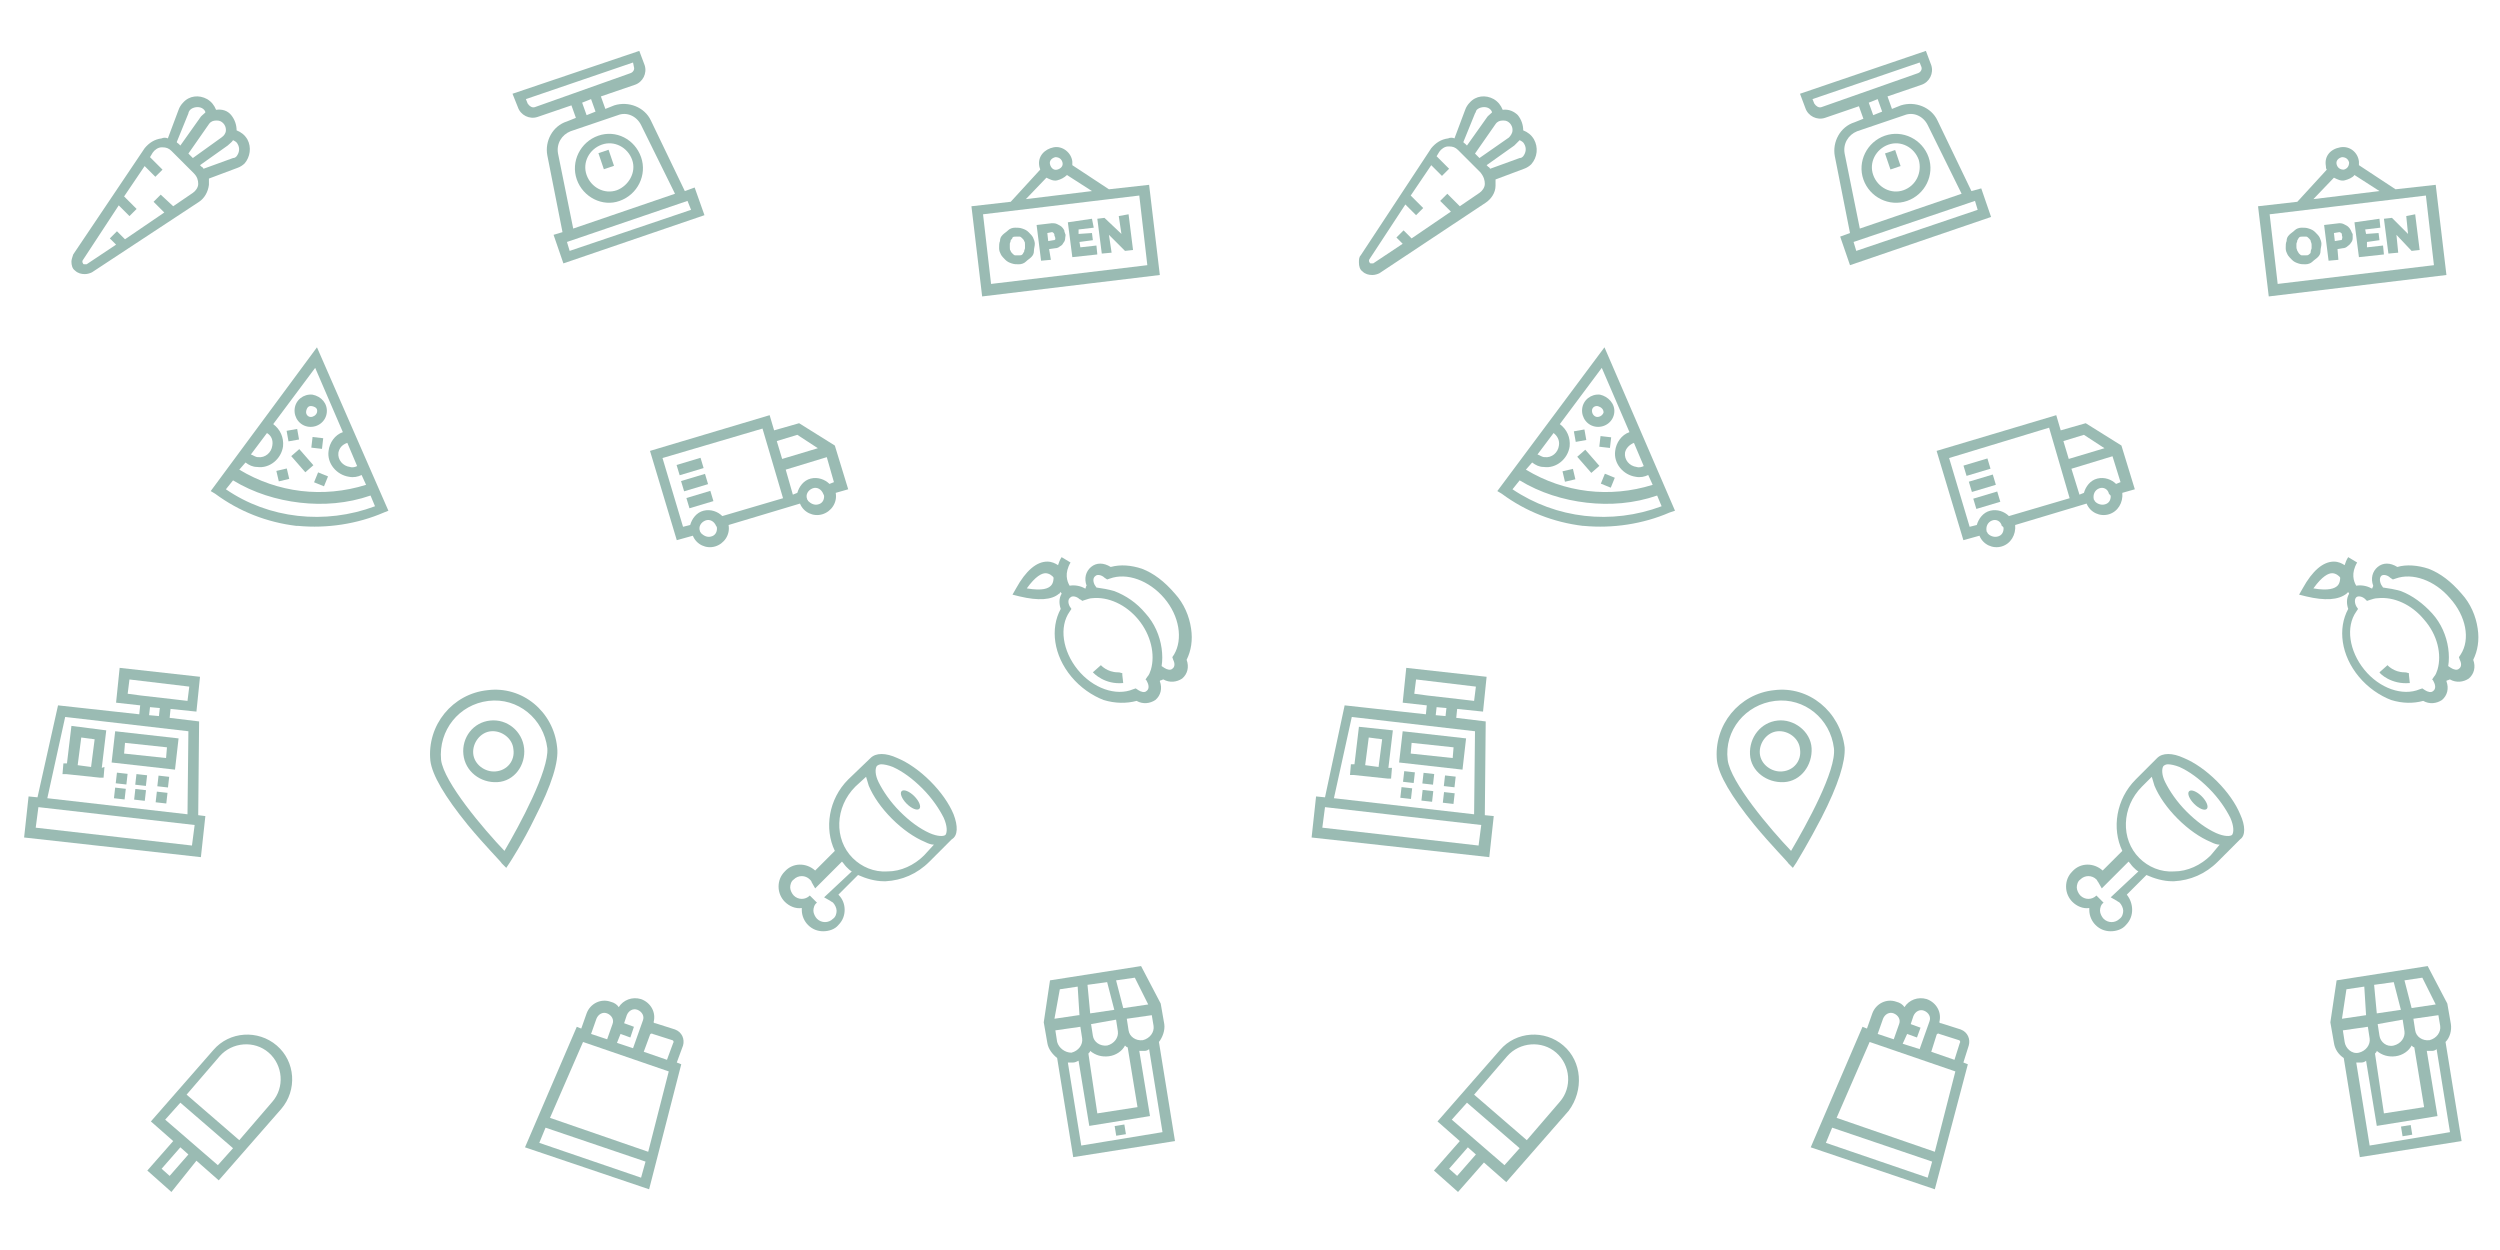<?xml version="1.0" encoding="utf-8"?>
<!-- Generator: Adobe Illustrator 27.3.1, SVG Export Plug-In . SVG Version: 6.00 Build 0)  -->
<svg version="1.1" id="Layer_1" xmlns="http://www.w3.org/2000/svg" xmlns:xlink="http://www.w3.org/1999/xlink" x="0px" y="0px"
	 viewBox="0 0 280 140" style="enable-background:new 0 0 280 140;" xml:space="preserve">
<style type="text/css">
	.st0{fill:#9ABBB3;}
</style>
<g>
	<g>
		<path class="st0" d="M27.7,15.6c-0.3-0.5-0.7-0.8-1.2-1c0-0.6-0.2-1.2-0.6-1.7s-1-0.7-1.7-0.6c-0.2-0.5-0.5-0.9-1-1.2
			c-0.9-0.5-2-0.4-2.7,0.4c-0.2,0.2-0.4,0.5-0.5,0.8l-1.2,3.2c-0.2-0.1-0.5-0.1-0.7,0c-0.8,0.1-1.4,0.5-1.9,1.1l-8,11.9
			C8.1,28.8,8,29.1,8,29.3c0,0.4,0.1,0.8,0.4,1c0.3,0.3,0.7,0.4,1.1,0.4c0.3,0,0.6-0.1,0.8-0.2l12-7.9c0.6-0.4,1-1.1,1.1-1.9
			c0-0.2,0-0.5,0-0.7l3.2-1.2c0.3-0.1,0.6-0.3,0.8-0.5C28,17.6,28.2,16.5,27.7,15.6z M21.1,12.7c0-0.1,0.1-0.3,0.2-0.4
			c0.3-0.3,0.9-0.4,1.3-0.2c0.2,0.1,0.4,0.3,0.4,0.5c-0.2,0.2-0.5,0.4-0.6,0.6l-2.2,3.1L20,16.1c-0.1-0.1-0.2-0.1-0.2-0.2L21.1,12.7
			z M22.2,20.6c0,0.4-0.3,0.8-0.6,1l-2.2,1.5L18,21.8l-0.8,0.8l1.2,1.2l-4.4,3l-0.9-0.9l-0.8,0.8l0.7,0.7l-3.3,2.2
			c-0.1,0-0.1,0-0.2,0c-0.1,0-0.2,0-0.2-0.1c-0.1-0.1-0.1-0.3,0-0.4l4-6.1l0,0l1.2,1.2l0.8-0.8L13.9,22l0,0l2.3-3.4l1.2,1.2l0.8-0.8
			l-1.4-1.4l0.3-0.5c0.2-0.3,0.6-0.6,1-0.6h0.1c0.4,0,0.7,0.1,1,0.4l2.5,2.5C22.1,19.8,22.2,20.2,22.2,20.6z M21.6,17.7l-0.5-0.5
			l2.3-3.3c0.2-0.3,0.5-0.4,0.8-0.4h0.1c0.3,0,0.5,0.1,0.7,0.3s0.3,0.5,0.3,0.7v0.1c0,0.3-0.2,0.6-0.5,0.8L21.6,17.7z M26.5,17.5
			c-0.1,0.1-0.2,0.2-0.4,0.2l-3.3,1.2c-0.1-0.1-0.1-0.2-0.2-0.2l-0.2-0.2l3.1-2.2c0.2-0.2,0.5-0.4,0.6-0.6c0.2,0.1,0.4,0.2,0.5,0.4
			C26.9,16.6,26.8,17.1,26.5,17.5z"/>
	</g>
</g>
<g>
	<g>
		<g>
			<path class="st0" d="M54.6,77.3c-3.9,0.4-6.8,3.9-6.4,7.9c0.2,1.6,1.6,4,4.2,7.2c1.9,2.3,3.8,4.2,3.8,4.3l0.5,0.5l0.4-0.6
				c0,0,1.5-2.3,2.8-5c1.9-3.7,2.7-6.3,2.5-7.9C62,79.7,58.5,76.8,54.6,77.3z M56.5,95.3c-2.3-2.4-6.8-7.7-7.1-10.2
				c-0.3-3.3,2-6.2,5.3-6.6s6.2,2,6.6,5.3C61.5,86.3,58.2,92.4,56.5,95.3z"/>
		</g>
	</g>
	<g>
		<g>
			<path class="st0" d="M54.9,80.7c-1.9,0.2-3.2,1.9-3,3.8s1.9,3.2,3.8,3.1s3.2-1.9,3-3.8S56.8,80.5,54.9,80.7z M55.5,86.4
				c-1.2,0.1-2.4-0.8-2.5-2s0.8-2.4,2-2.5s2.4,0.8,2.5,2C57.7,85.2,56.8,86.3,55.5,86.4z"/>
		</g>
	</g>
</g>
<g>
	<g>
		<g>
			<path class="st0" d="M89.5,47.4l-2.8,0.8l-0.5-1.7l-13.4,4l3,10l1.8-0.5c0.4,1,1.5,1.5,2.5,1.2s1.7-1.3,1.5-2.4l8-2.4
				c0.4,1,1.5,1.5,2.5,1.2s1.7-1.3,1.5-2.4l1.4-0.4l-1.5-4.9L89.5,47.4z M87,49.4l2.3-0.7l2.3,1.5l-4,1.2L87,49.4z M80.3,59.2
				c0,0.4-0.2,0.8-0.7,0.9c-0.4,0.1-0.8-0.1-1.1-0.4c0-0.1-0.1-0.1-0.1-0.2c-0.2-0.5,0.1-1,0.6-1.2s1,0.1,1.2,0.6
				C80.3,59,80.3,59.1,80.3,59.2z M87.7,55.8l-6.8,2c-0.5-0.5-1.3-0.8-2.1-0.6c-0.8,0.2-1.3,0.9-1.5,1.6L76.5,59l-2.3-7.7L85.4,48
				L87.7,55.8z M92.3,55.6c0,0.4-0.2,0.8-0.7,0.9c-0.4,0.1-0.8-0.1-1.1-0.4c0-0.1-0.1-0.1-0.1-0.2c-0.2-0.5,0.1-1,0.6-1.2
				s1,0.1,1.2,0.6C92.3,55.5,92.3,55.5,92.3,55.6z M93.4,54l-0.5,0.2c-0.5-0.5-1.3-0.8-2.1-0.6s-1.3,0.9-1.5,1.6l-0.5,0.2L88,52.6
				l4.6-1.4L93.4,54z"/>
		</g>
	</g>
	<g>
		<g>
			
				<rect x="75.9" y="51.6" transform="matrix(0.958 -0.287 0.287 0.958 -11.744 24.428)" class="st0" width="2.8" height="1.2"/>
		</g>
	</g>
	<g>
		<g>
			
				<rect x="76.4" y="53.4" transform="matrix(0.958 -0.287 0.287 0.958 -12.24 24.647)" class="st0" width="2.8" height="1.2"/>
		</g>
	</g>
	<g>
		<g>
			<rect x="77" y="55.3" transform="matrix(0.958 -0.287 0.287 0.958 -12.761 24.9)" class="st0" width="2.8" height="1.2"/>
		</g>
	</g>
</g>
<g>
	<g>
		<g>
			<path class="st0" d="M22.2,91.3l0.1-10.5L19,80.4l0.1-1l2.9,0.3l0.4-3.9l-9-1L13,78.7l2.7,0.3l-0.1,1l-9.1-1L4.2,89.3l-1-0.1
				l-0.5,4.6L22.5,96l0.5-4.6L22.2,91.3z M15.8,77.9l-1.5-0.2l0.2-1.6l6.7,0.8L21,78.5l-1.7-0.2L15.8,77.9z M17.9,79.3l-0.1,0.9
				l-1.1-0.1l0.1-0.9L17.9,79.3z M7.3,80.3l13.8,1.6L21,91.2L5.3,89.4L7.3,80.3z M21.5,94.7L4,92.7l0.3-2.3l17.5,2L21.5,94.7z"/>
		</g>
	</g>
	<g>
		<g>
			<path class="st0" d="M12.9,81.9l-0.4,3.5l7.1,0.8l0.4-3.5L12.9,81.9L12.9,81.9z M18.6,84.9l-4.7-0.5l0.1-1.2l4.7,0.5L18.6,84.9z"
				/>
		</g>
	</g>
	<g>
		<g>
			
				<rect x="13" y="86.5" transform="matrix(0.113 -0.994 0.994 0.113 -74.488 90.876)" class="st0" width="1.2" height="1.2"/>
		</g>
	</g>
	<g>
		<g>
			
				<rect x="15.2" y="86.7" transform="matrix(0.113 -0.994 0.994 0.113 -72.75 93.2)" class="st0" width="1.2" height="1.2"/>
		</g>
	</g>
	<g>
		<g>
			
				<rect x="17.7" y="86.9" transform="matrix(0.113 -0.994 0.994 0.113 -70.758 95.836)" class="st0" width="1.2" height="1.2"/>
		</g>
	</g>
	<g>
		<g>
			
				<rect x="12.8" y="88.2" transform="matrix(0.113 -0.994 0.994 0.113 -76.355 92.161)" class="st0" width="1.2" height="1.2"/>
		</g>
	</g>
	<g>
		<g>
			
				<rect x="15.1" y="88.4" transform="matrix(0.113 -0.994 0.994 0.113 -74.552 94.577)" class="st0" width="1.2" height="1.2"/>
		</g>
	</g>
	<g>
		<g>
			
				<rect x="17.5" y="88.7" transform="matrix(0.113 -0.994 0.994 0.113 -72.713 97.228)" class="st0" width="1.2" height="1.2"/>
		</g>
	</g>
	<g>
		<g>
			<path class="st0" d="M11.4,86l0.5-4.2L8,81.3l-0.5,4.2H7.1L7,86.7h0.4l3.8,0.4h0.4l0.1-1.2L11.4,86z M10.2,85.9l-1.5-0.2l0.4-3.1
				l1.5,0.2L10.2,85.9z"/>
		</g>
	</g>
</g>
<g>
	<g>
		<g>
			<path class="st0" d="M127.9,63.7c-1.2-0.4-2.4-0.5-3.5-0.2c-0.8-0.5-1.6-0.5-2.2,0s-0.8,1.3-0.5,2.1c-0.1,0.1-0.1,0.2-0.1,0.3
				h-0.1c-0.5-0.3-1.2-0.4-1.7-0.3c-0.3-0.5-0.6-1.4,0.1-2.6l-0.5-0.3l-0.5-0.3c-0.2,0.3-0.3,0.6-0.4,0.9l0,0
				c-0.3-0.2-0.7-0.4-1.2-0.4c-1.2,0-2.4,1-3.5,3l-0.4,0.7l0.8,0.2c2.1,0.5,3.6,0.4,4.4-0.3c0.1,0,0.1-0.1,0.1-0.1l0.1-0.1l0,0
				c0,0.1,0.1,0.1,0.1,0.2l0,0c-0.3,0.5-0.3,1.1-0.1,1.7c-1.2,2.2-0.8,5.2,1.2,7.6c1,1.2,2.3,2.1,3.6,2.6c1.3,0.4,2.6,0.4,3.7,0.1
				c0.7,0.4,1.5,0.3,2.1-0.1c0.6-0.5,0.8-1.3,0.5-2.1c0,0,0-0.1,0.1-0.1s0.2-0.1,0.3-0.1c0.7,0.4,1.5,0.3,2.1-0.1
				c0.6-0.5,0.8-1.3,0.5-2.1c0.5-1,0.7-2.2,0.5-3.5c-0.2-1.4-0.8-2.8-1.8-3.9C130.4,65.1,129.2,64.2,127.9,63.7z M117.7,65.6
				c-0.3,0.3-0.9,0.6-2.7,0.3c1-1.4,1.7-1.7,2.1-1.7s0.8,0.3,0.9,0.5C118,64.8,118,65.3,117.7,65.6z M128.9,75
				c-0.1,0.3-0.2,0.6-0.4,0.8l-0.2,0.3l0.1,0.1l0.1,0.2c0.2,0.4,0.2,0.8-0.1,1c-0.2,0.2-0.6,0.1-0.9-0.1l-0.3-0.2l-0.3,0.1
				c-1.9,0.8-4.5-0.1-6.2-2.2s-2.1-4.8-0.9-6.5l0.2-0.3l-0.2-0.3c-0.2-0.4-0.2-0.8,0.1-1c0.2-0.2,0.7-0.1,1,0.2l0.2,0.1l0.1,0.1
				l0.3-0.1c0.3-0.1,0.6-0.2,0.8-0.2c1.8-0.2,3.8,0.7,5.2,2.4C128.9,71.1,129.4,73.3,128.9,75z M131.5,73.3l-0.2,0.3l0.1,0.3
				c0.2,0.4,0.2,0.8-0.1,1c-0.2,0.2-0.6,0.1-0.9-0.1l-0.3-0.2l0,0c0.1-0.6,0.1-1.3,0-2c-0.2-1.4-0.8-2.8-1.8-3.9
				c-1-1.2-2.2-2-3.5-2.5c-0.7-0.2-1.3-0.3-2-0.4l0,0l-0.2-0.3c-0.2-0.4-0.2-0.8,0.1-1c0.2-0.2,0.7-0.1,1,0.2l0.3,0.2l0.3-0.1
				c1.9-0.7,4.4,0.2,6.1,2.2S132.5,71.6,131.5,73.3z"/>
		</g>
	</g>
	<g>
		<g>
			<path class="st0" d="M125.2,75.3c-1.2,0-1.9-0.8-1.9-0.8l-0.9,0.8c0.1,0.1,1.3,1.4,3.4,1.2l-0.1-0.9v-0.2
				C125.4,75.3,125.3,75.3,125.2,75.3z"/>
		</g>
	</g>
</g>
<g>
	<g>
		<g>
			<ellipse transform="matrix(0.707 -0.707 0.707 0.707 -33.486 98.362)" class="st0" cx="102" cy="89.6" rx="0.6" ry="1.4"/>
		</g>
	</g>
	<g>
		<g>
			<path class="st0" d="M106.8,91.2c-0.5-1.2-1.4-2.5-2.6-3.7s-2.5-2.1-3.7-2.6c-1.3-0.6-2.4-0.6-3,0l0,0L95,87.3
				c-2.2,2.2-2.7,5.5-1.5,8l-2.2,2.2c-1-0.9-2.5-0.9-3.4,0.1c-0.5,0.5-0.7,1.1-0.7,1.7c0,0.7,0.3,1.3,0.7,1.7
				c0.5,0.5,1.2,0.8,1.9,0.7c0,0.1,0,0.1,0,0.2c0,0.7,0.3,1.3,0.7,1.7c0.5,0.5,1.1,0.7,1.7,0.7s1.3-0.2,1.7-0.7
				c0.5-0.5,0.7-1.1,0.7-1.7s-0.2-1.2-0.7-1.7l2.2-2.2c0.9,0.4,1.9,0.7,2.9,0.7c0.1,0,0.2,0,0.2,0c1.8-0.1,3.5-0.8,4.9-2.2l2.4-2.4
				l0,0l0,0l0.1-0.1l0,0C107.3,93.6,107.3,92.5,106.8,91.2z M92.3,100.5l0.7,0.4c0.1,0.1,0.2,0.1,0.3,0.2c0.2,0.2,0.4,0.6,0.4,0.9
				s-0.1,0.7-0.4,0.9c-0.5,0.5-1.3,0.5-1.8,0c-0.2-0.2-0.4-0.6-0.4-0.9s0.1-0.7,0.4-0.9l-0.8-0.8c-0.5,0.5-1.3,0.5-1.8,0
				c-0.2-0.2-0.4-0.6-0.4-0.9s0.1-0.7,0.4-0.9c0.5-0.5,1.3-0.5,1.8,0c0.1,0.1,0.2,0.2,0.2,0.3l0.4,0.7l3-3c0.2,0.2,0.3,0.4,0.5,0.6
				l0,0c0.2,0.2,0.4,0.4,0.6,0.5L92.3,100.5z M103.5,95.8c-1.1,1.1-2.6,1.8-4.1,1.8c-1.5,0.1-2.9-0.5-3.9-1.5c-2.1-2.1-2-5.7,0.3-8
				L97,87c0.1,0.3,0.2,0.7,0.3,1c0.5,1.2,1.4,2.5,2.6,3.7s2.5,2.1,3.7,2.6c0.4,0.2,0.7,0.3,1,0.3L103.5,95.8z M105.9,93.5
				c-0.2,0.2-0.9,0.2-1.8-0.2c-1.1-0.5-2.2-1.3-3.3-2.4c-1.1-1.1-1.9-2.3-2.4-3.3c-0.4-0.8-0.4-1.5-0.2-1.8c0.1-0.1,0.3-0.2,0.5-0.2
				c0.3,0,0.8,0.1,1.3,0.3c1.1,0.5,2.2,1.3,3.3,2.4c1.1,1.1,1.9,2.3,2.4,3.3C106.1,92.5,106.1,93.2,105.9,93.5z"/>
		</g>
	</g>
</g>
<g>
	<g>
		<g>
			<path class="st0" d="M124.2,21.2l-4.1-2.7c0-0.1,0-0.3,0-0.4c-0.1-1-1.1-1.8-2.1-1.6s-1.8,1-1.6,2.1c0,0.1,0.1,0.3,0.1,0.4
				l-3.3,3.6l-4.4,0.5l1.2,10.1l19.9-2.4l-1.2-10.1L124.2,21.2z M118.2,17.6c0.4,0,0.7,0.2,0.8,0.6c0.1,0.4-0.2,0.7-0.6,0.8
				s-0.7-0.2-0.8-0.6C117.5,18,117.8,17.7,118.2,17.6z M117.2,19.9c0.4,0.2,0.8,0.4,1.2,0.3s0.8-0.3,1.1-0.6l2.8,1.8l-7.4,0.9
				L117.2,19.9z M128.5,29.7L111,31.8l-0.9-7.8l17.5-2.1L128.5,29.7z"/>
		</g>
	</g>
	<g>
		<g>
			<path class="st0" d="M115.7,26.6c-0.1-0.2-0.3-0.4-0.5-0.6s-0.4-0.3-0.7-0.4c-0.3-0.1-0.5-0.1-0.8-0.1s-0.6,0.1-0.8,0.3
				s-0.4,0.3-0.6,0.5S112,26.7,112,27c-0.1,0.2-0.1,0.5-0.1,0.8s0.1,0.5,0.2,0.7s0.3,0.4,0.5,0.6s0.4,0.3,0.7,0.4
				c0.3,0.1,0.5,0.1,0.8,0.1s0.6-0.1,0.8-0.3s0.4-0.3,0.6-0.5s0.3-0.4,0.3-0.7s0.1-0.5,0.1-0.8C115.9,27.1,115.8,26.8,115.7,26.6z
				 M114.8,27.8c0,0.1-0.1,0.2-0.1,0.4c-0.1,0.1-0.1,0.2-0.2,0.3c-0.1,0.1-0.2,0.1-0.4,0.1c-0.2,0-0.3,0-0.4,0s-0.2-0.1-0.3-0.2
				s-0.2-0.2-0.2-0.3c-0.1-0.1-0.1-0.2-0.1-0.4c0-0.1,0-0.3,0-0.4s0.1-0.2,0.1-0.4c0.1-0.1,0.2-0.2,0.2-0.3c0.1-0.1,0.2-0.1,0.4-0.1
				c0.2,0,0.3,0,0.4,0s0.2,0.1,0.3,0.2c0.1,0.1,0.2,0.2,0.2,0.3c0.1,0.1,0.1,0.2,0.1,0.4C114.8,27.6,114.8,27.7,114.8,27.8z"/>
		</g>
	</g>
	<g>
		<g>
			<path class="st0" d="M119.2,25.8c-0.1-0.2-0.2-0.3-0.3-0.4c-0.1-0.1-0.3-0.2-0.5-0.3c-0.2-0.1-0.4-0.1-0.6-0.1l-1.7,0.2l0.5,4
				l1.1-0.1l-0.2-1.2l0.7-0.1c0.2,0,0.4-0.1,0.5-0.2c0.2-0.1,0.3-0.2,0.4-0.4c0.1-0.1,0.2-0.3,0.2-0.5s0.1-0.4,0-0.5
				C119.3,26.1,119.2,26,119.2,25.8z M118.2,26.8c-0.1,0.1-0.1,0.1-0.2,0.1l-0.6,0.1l-0.1-0.9l0.5-0.1c0.1,0,0.1,0,0.2,0.1
				s0.1,0.2,0.1,0.3C118.2,26.6,118.2,26.7,118.2,26.8z"/>
		</g>
	</g>
	<g>
		<g>
			<polygon class="st0" points="121,27.7 120.9,27.1 122.4,26.9 122.3,26.1 120.8,26.2 120.8,25.7 122.5,25.5 122.3,24.5 
				119.6,24.9 120.1,28.8 122.9,28.5 122.8,27.5 			"/>
		</g>
	</g>
	<g>
		<g>
			<polygon class="st0" points="125.3,24.2 125.6,26.2 123.7,24.4 122.9,24.5 123.4,28.4 124.5,28.3 124.2,26.3 126,28.1 126.9,28 
				126.4,24 			"/>
		</g>
	</g>
</g>
<g>
	<g>
		<g>
			<path class="st0" d="M35.5,38.9L23.6,55l0.5,0.3c2.7,2,5.8,3.2,9.1,3.6c0,0,0.1,0,0.2,0c3.2,0.3,6.6-0.2,9.6-1.5l0.5-0.2
				L35.5,38.9z M38.9,49.6l1.1,2.6c-0.2,0.1-0.5,0.2-0.8,0.1c-0.8-0.1-1.4-0.8-1.3-1.6C38,50.2,38.3,49.8,38.9,49.6z M29.9,48.5
				c0.5,0.3,0.7,0.8,0.6,1.4c-0.1,0.8-0.8,1.4-1.6,1.3c-0.3,0-0.5-0.2-0.8-0.3L29.9,48.5z M27.5,51.8c0.4,0.3,0.8,0.5,1.3,0.5
				c1.4,0.2,2.7-0.9,2.9-2.3c0.1-1-0.3-1.9-1.1-2.5l4.7-6.3l3.1,7.2c-0.9,0.3-1.5,1.2-1.6,2.1c-0.2,1.4,0.9,2.7,2.3,2.9
				c0.5,0.1,1,0,1.4-0.2l0.5,1.1c-4.8,1.5-9.9,0.9-14.2-1.7L27.5,51.8z M25.3,54.8l0.8-1c2.3,1.4,4.9,2.2,7.5,2.5s5.3,0.1,7.9-0.8
				l0.5,1.2C36.4,58.8,30.1,58.1,25.3,54.8z"/>
		</g>
	</g>
	<g>
		<g>
			<path class="st0" d="M35,44.2c-1-0.1-1.9,0.6-2,1.6s0.6,1.9,1.6,2s1.9-0.6,2-1.6S36,44.4,35,44.2z M34.8,46.7
				c-0.3,0-0.6-0.3-0.5-0.7s0.3-0.6,0.7-0.5s0.6,0.3,0.5,0.7C35.4,46.5,35.1,46.7,34.8,46.7z"/>
		</g>
	</g>
	<g>
		<g>
			
				<rect x="31.1" y="52.6" transform="matrix(0.973 -0.229 0.229 0.973 -11.354 8.686)" class="st0" width="1.2" height="1.2"/>
		</g>
	</g>
	<g>
		<g>
			
				<rect x="34.9" y="49" transform="matrix(0.115 -0.993 0.993 0.115 -17.801 79.156)" class="st0" width="1.2" height="1.2"/>
		</g>
	</g>
	<g>
		<g>
			
				<rect x="32.2" y="48.1" transform="matrix(0.985 -0.175 0.175 0.985 -8.034 6.508)" class="st0" width="1.2" height="1.2"/>
		</g>
	</g>
	<g>
		<g>
			
				<rect x="35.4" y="53.1" transform="matrix(0.377 -0.926 0.926 0.377 -27.341 66.777)" class="st0" width="1.2" height="1.2"/>
		</g>
	</g>
	<g>
		<g>
			
				<rect x="33.3" y="50.4" transform="matrix(0.753 -0.657 0.657 0.753 -25.57 35.014)" class="st0" width="1.2" height="2.4"/>
		</g>
	</g>
</g>
<g>
	<g>
		<g>
			<path class="st0" d="M127.8,108.2l-10.2,1.6l-0.7,4.7l0.4,2.3c0.1,0.7,0.6,1.3,1.1,1.7l1.8,11.1l11.4-1.8l-1.8-11.1
				c0.4-0.5,0.7-1.3,0.6-2l-0.4-2.3L127.8,108.2z M127.1,109.5l1.5,3l-2.7,0.4h-0.1l-0.8-3.1L127.1,109.5z M121.8,110.3l2.2-0.3
				l0.8,3.1l-2.7,0.4L121.8,110.3z M125,114.2l0.2,1.3c0.1,0.7-0.4,1.4-1.2,1.6c-0.8,0.1-1.5-0.4-1.6-1.1l-0.2-1.3L125,114.2z
				 M121.9,118c0.1-0.1,0.2-0.2,0.2-0.3c0.6,0.5,1.3,0.7,2.1,0.6c0.8-0.1,1.5-0.6,1.8-1.2c0.1,0.1,0.2,0.2,0.3,0.2l1.1,6.7l-4.5,0.7
				L121.9,118z M118.7,110.8l2-0.3l0.2,3.2h-0.1l-2.7,0.4L118.7,110.8z M118.4,116.7l-0.2-1.3l2.8-0.4l0.2,1.3
				c0.1,0.7-0.4,1.4-1.2,1.6C119.3,117.9,118.6,117.4,118.4,116.7z M130.2,126.8l-9.1,1.5l-1.5-9.3l0,0c0.2,0,0.4,0,0.6,0
				s0.4-0.1,0.6-0.2l0,0l1.2,7.3l6.8-1.1l-1.2-7.3l0,0c0.2,0,0.4,0,0.6,0c0.2,0,0.4-0.1,0.5-0.2l0,0L130.2,126.8z M129.2,114.9
				c0.1,0.7-0.4,1.4-1.2,1.6c-0.8,0.1-1.5-0.4-1.6-1.1l-0.2-1.3l2.8-0.4L129.2,114.9z"/>
		</g>
	</g>
	<g>
		<g>
			
				<rect x="125" y="126" transform="matrix(0.987 -0.159 0.159 0.987 -18.567 21.631)" class="st0" width="1.1" height="1.1"/>
		</g>
	</g>
</g>
<g>
	<g>
		<path class="st0" d="M31,117.1c-2.1-1.8-5.3-1.6-7.1,0.5l-7,8l2.5,2.2l-2.9,3.3l2.7,2.4L22,130l2.5,2.2l7-8
			C33.3,122.1,33.1,118.9,31,117.1z M19,131.7L19,131.7l-0.9-0.8l2.1-2.4l0.9,0.8L19,131.7L19,131.7z M24.4,130.5l-5.9-5.1l1.7-1.9
			l5.9,5.1L24.4,130.5L24.4,130.5z M26.8,127.7l-5.9-5.1l3.7-4.3c1.4-1.6,3.9-1.8,5.5-0.4s1.8,3.9,0.4,5.5L26.8,127.7L26.8,127.7z"
			/>
	</g>
</g>
<g>
	<g>
		<g>
			<path class="st0" d="M76.7,21.4l-3.8-7.9c-0.7-1.5-2.5-2.2-4.1-1.7l-1,0.4l-0.5-1.4l3.8-1.3c0.9-0.3,1.4-1.3,1.1-2.2l-0.6-1.6
				l-14.2,4.8L58,12c0.3,0.9,1.3,1.4,2.2,1.1l3.8-1.3l0.5,1.4l-1,0.4c-1.6,0.5-2.5,2.2-2.2,3.8L63,26l-1,0.3l1.1,3.2l15.8-5.4
				L77.8,21L76.7,21.4z M59.9,12c-0.3,0.1-0.6-0.1-0.8-0.4l-0.2-0.5l12-4.1L71,7.5c0.1,0.3-0.1,0.6-0.4,0.7L59.9,12z M66.2,11.1
				l0.5,1.4l-1,0.4l-0.5-1.4L66.2,11.1z M62.5,17.2c-0.2-1.1,0.4-2.1,1.4-2.5l5.3-1.8c1-0.4,2.1,0.1,2.6,1.1l3.8,7.7l-11.4,3.9
				L62.5,17.2z M77.4,23.5l-13.6,4.6l-0.3-1L77,22.5L77.4,23.5z"/>
		</g>
	</g>
	<g>
		<g>
			<path class="st0" d="M67,15.2c-2,0.7-3.1,2.9-2.4,4.9s2.9,3.1,4.8,2.4c2-0.7,3.1-2.9,2.4-4.9S69,14.5,67,15.2z M69.1,21.3
				c-1.4,0.5-2.9-0.3-3.4-1.7c-0.5-1.4,0.3-2.9,1.7-3.4c1.4-0.5,2.9,0.3,3.4,1.7S70.4,20.8,69.1,21.3z"/>
		</g>
	</g>
	<g>
		<g>
			<rect x="67.3" y="16.9" transform="matrix(0.947 -0.321 0.321 0.947 -2.135 22.755)" class="st0" width="1.2" height="1.9"/>
		</g>
	</g>
</g>
<g>
	<g>
		<path class="st0" d="M76.3,119.2l-0.5-0.2l0.7-1.9c0.2-0.7-0.1-1.5-0.9-1.8l-2.2-0.7c-0.1,0-0.1,0-0.2-0.1
			c0.3-1.1-0.3-2.2-1.4-2.6c-1-0.3-2,0.1-2.5,0.9c-0.2-0.3-0.5-0.5-0.9-0.6c-1.1-0.4-2.3,0.2-2.7,1.3l-0.6,1.7l-0.5-0.2l-5.8,13.5
			l13.9,4.7L76.3,119.2z M72.8,115.9c0-0.1,0.2-0.2,0.3-0.1l2.2,0.7c0.1,0,0.2,0.2,0.1,0.3l-0.7,1.9l-2.6-0.9L72.8,115.9L72.8,115.9
			z M69.5,115.8l1.1,0.4L71,115l-1.1-0.4l0.3-0.9c0.2-0.5,0.7-0.8,1.2-0.6c0.5,0.2,0.8,0.7,0.6,1.2l-1.1,3.1l-1.8-0.6L69.5,115.8
			L69.5,115.8z M66.8,114.1c0.2-0.5,0.7-0.8,1.2-0.6s0.8,0.7,0.6,1.2l-0.6,1.7l-1.8-0.6L66.8,114.1L66.8,114.1z M65.3,116.7l9.6,3.3
			l-2.3,9l-11-3.8L65.3,116.7z M60.4,128l0.7-1.7l11.2,3.8l-0.5,1.8L60.4,128z"/>
	</g>
</g>
<g>
	<g>
		<path class="st0" d="M171.8,15.6c-0.3-0.5-0.7-0.8-1.2-1c0-0.6-0.2-1.2-0.6-1.7c-0.4-0.4-1-0.7-1.7-0.6c-0.2-0.5-0.5-0.9-1-1.2
			c-0.9-0.5-2-0.4-2.7,0.4c-0.2,0.2-0.4,0.5-0.5,0.8l-1.2,3.2c-0.2-0.1-0.5-0.1-0.7,0c-0.8,0.1-1.4,0.5-1.9,1.1l-7.9,12
			c-0.2,0.2-0.2,0.5-0.2,0.8c0,0.4,0.1,0.8,0.4,1c0.3,0.3,0.7,0.4,1.1,0.4c0.3,0,0.6-0.1,0.8-0.2l11.9-7.9c0.6-0.4,1.1-1.1,1.1-1.9
			c0-0.2,0-0.5,0-0.7l3.2-1.2c0.3-0.1,0.6-0.3,0.8-0.5C172.2,17.6,172.3,16.5,171.8,15.6z M165.2,12.7c0.1-0.1,0.1-0.3,0.2-0.4
			c0.3-0.3,0.9-0.4,1.3-0.2c0.2,0.1,0.4,0.3,0.4,0.5c-0.2,0.2-0.5,0.4-0.6,0.6l-2.2,3.1l-0.2-0.2c-0.1-0.1-0.2-0.1-0.2-0.2
			L165.2,12.7z M166.3,20.6c0,0.4-0.3,0.8-0.6,1l-2.2,1.5l-1.4-1.4l-0.8,0.8l1.2,1.2l-4.4,3l-0.9-0.9l-0.8,0.8l0.7,0.7l-3.3,2.2
			c-0.1,0-0.1,0-0.2,0c-0.1,0-0.2,0-0.2-0.1c-0.1-0.1-0.1-0.3,0-0.4l4-6.1l0,0l1.2,1.2l0.8-0.8l-1.4-1.4l0,0l2.3-3.4l1.2,1.2
			l0.8-0.8l-1.4-1.4l0.3-0.5c0.2-0.3,0.6-0.6,1-0.6c0.1,0,0.1,0,0.1,0c0.4,0,0.7,0.1,1,0.4l2.5,2.5
			C166.2,19.8,166.3,20.2,166.3,20.6z M165.7,17.7l-0.5-0.5l2.3-3.3c0.2-0.3,0.5-0.4,0.8-0.4h0.1c0.3,0,0.5,0.1,0.7,0.3
			s0.3,0.5,0.3,0.7v0.1c0,0.3-0.2,0.6-0.4,0.8L165.7,17.7z M170.6,17.5c-0.1,0.1-0.2,0.2-0.4,0.2l-3.3,1.2c-0.1-0.1-0.1-0.2-0.2-0.2
			l-0.2-0.2l3.1-2.2c0.2-0.2,0.4-0.4,0.6-0.6c0.2,0.1,0.4,0.2,0.5,0.4C171,16.6,170.9,17.1,170.6,17.5z"/>
	</g>
</g>
<g>
	<g>
		<g>
			<path class="st0" d="M198.7,77.3c-3.9,0.4-6.8,3.9-6.4,7.9c0.2,1.6,1.6,4,4.2,7.2c1.9,2.3,3.8,4.2,3.8,4.3l0.5,0.5l0.4-0.6
				c0,0,1.4-2.3,2.8-5c1.9-3.7,2.7-6.3,2.6-7.9C206.1,79.7,202.6,76.8,198.7,77.3z M200.6,95.3c-2.3-2.4-6.8-7.7-7.1-10.2
				c-0.4-3.3,2-6.2,5.3-6.6s6.2,2,6.6,5.3C205.7,86.3,202.3,92.4,200.6,95.3z"/>
		</g>
	</g>
	<g>
		<g>
			<path class="st0" d="M199.1,80.7c-1.9,0.2-3.2,1.9-3.1,3.8s1.9,3.2,3.8,3.1s3.2-1.9,3.1-3.8S200.9,80.5,199.1,80.7z M199.6,86.4
				c-1.2,0.1-2.4-0.8-2.5-2s0.8-2.4,2-2.5s2.4,0.8,2.5,2C201.8,85.2,200.9,86.3,199.6,86.4z"/>
		</g>
	</g>
</g>
<g>
	<g>
		<g>
			<path class="st0" d="M233.6,47.4l-2.8,0.8l-0.5-1.7l-13.4,4l3,10l1.8-0.5c0.4,1,1.5,1.5,2.5,1.2s1.6-1.3,1.5-2.4l8-2.4
				c0.4,1,1.5,1.5,2.5,1.2s1.6-1.3,1.5-2.4l1.4-0.4l-1.5-4.9L233.6,47.4z M231.1,49.4l2.3-0.7l2.3,1.5l-4,1.2L231.1,49.4z
				 M224.4,59.2c0,0.4-0.2,0.8-0.7,0.9c-0.4,0.1-0.9-0.1-1.1-0.4c0-0.1-0.1-0.1-0.1-0.2c-0.1-0.5,0.1-1,0.6-1.2s1,0.1,1.1,0.6
				C224.4,59,224.4,59.1,224.4,59.2z M231.8,55.8l-6.8,2c-0.5-0.5-1.3-0.8-2.1-0.6s-1.3,0.9-1.5,1.6l-0.8,0.2l-2.3-7.7l11.2-3.4
				L231.8,55.8z M236.4,55.6c0,0.4-0.2,0.8-0.7,0.9c-0.4,0.1-0.9-0.1-1.1-0.4c0-0.1-0.1-0.1-0.1-0.2c-0.1-0.5,0.1-1,0.6-1.2
				s1,0.1,1.1,0.6C236.4,55.5,236.4,55.5,236.4,55.6z M237.5,54l-0.5,0.2c-0.5-0.5-1.3-0.8-2.1-0.6s-1.3,0.9-1.5,1.6l-0.5,0.2
				l-0.9-2.9l4.6-1.4L237.5,54z"/>
		</g>
	</g>
	<g>
		<g>
			
				<rect x="220" y="51.6" transform="matrix(0.958 -0.287 0.287 0.958 -5.66 65.856)" class="st0" width="2.8" height="1.2"/>
		</g>
	</g>
	<g>
		<g>
			
				<rect x="220.6" y="53.4" transform="matrix(0.958 -0.287 0.287 0.958 -6.152 66.105)" class="st0" width="2.8" height="1.2"/>
		</g>
	</g>
	<g>
		<g>
			
				<rect x="221.1" y="55.3" transform="matrix(0.958 -0.287 0.287 0.958 -6.678 66.329)" class="st0" width="2.8" height="1.2"/>
		</g>
	</g>
</g>
<g>
	<g>
		<g>
			<path class="st0" d="M166.3,91.3l0.1-10.5l-3.3-0.4l0.1-1l2.9,0.3l0.4-3.9l-9-1l-0.4,3.9l2.7,0.3l-0.1,1l-9.1-1l-2.2,10.3l-1-0.1
				l-0.5,4.6l19.9,2.2l0.5-4.6L166.3,91.3z M159.9,77.9l-1.5-0.2l0.2-1.6l6.7,0.8l-0.2,1.6l-1.7-0.2L159.9,77.9z M162,79.3l-0.1,0.9
				l-1.1-0.1l0.1-0.9L162,79.3z M151.4,80.3l13.8,1.6l-0.1,9.3l-15.7-1.8L151.4,80.3z M165.6,94.7l-17.5-2l0.3-2.3l17.5,2
				L165.6,94.7z"/>
		</g>
	</g>
	<g>
		<g>
			<path class="st0" d="M157.1,81.9l-0.4,3.5l7.1,0.8l0.4-3.5L157.1,81.9L157.1,81.9z M162.7,84.9l-4.7-0.5l0.1-1.2l4.7,0.5
				L162.7,84.9z"/>
		</g>
	</g>
	<g>
		<g>
			
				<rect x="157.1" y="86.4" transform="matrix(0.113 -0.994 0.994 0.113 53.505 233.955)" class="st0" width="1.2" height="1.2"/>
		</g>
	</g>
	<g>
		<g>
			
				<rect x="159.3" y="86.6" transform="matrix(0.113 -0.994 0.994 0.113 55.222 236.307)" class="st0" width="1.2" height="1.2"/>
		</g>
	</g>
	<g>
		<g>
			
				<rect x="161.7" y="86.9" transform="matrix(0.113 -0.994 0.994 0.113 57.058 238.951)" class="st0" width="1.2" height="1.2"/>
		</g>
	</g>
	<g>
		<g>
			
				<rect x="156.8" y="88.2" transform="matrix(0.113 -0.994 0.994 0.113 51.446 235.242)" class="st0" width="1.2" height="1.2"/>
		</g>
	</g>
	<g>
		<g>
			
				<rect x="159.2" y="88.5" transform="matrix(0.113 -0.994 0.994 0.113 53.241 237.909)" class="st0" width="1.2" height="1.2"/>
		</g>
	</g>
	<g>
		<g>
			
				<rect x="161.5" y="88.8" transform="matrix(0.113 -0.994 0.994 0.113 55.08 240.402)" class="st0" width="1.2" height="1.2"/>
		</g>
	</g>
	<g>
		<g>
			<path class="st0" d="M155.5,86l0.5-4.2l-3.8-0.4l-0.5,4.2h-0.4l-0.1,1.2h0.4l3.8,0.4h0.4l0.1-1.2H155.5z M154.4,85.9l-1.5-0.2
				l0.4-3.1l1.5,0.2L154.4,85.9z"/>
		</g>
	</g>
</g>
<g>
	<g>
		<g>
			<path class="st0" d="M272,63.7c-1.2-0.4-2.5-0.5-3.5-0.2c-0.8-0.5-1.6-0.5-2.2,0s-0.8,1.3-0.5,2.1c0,0.1-0.1,0.2-0.1,0.3h-0.1
				c-0.5-0.3-1.2-0.4-1.7-0.3c-0.3-0.5-0.6-1.4,0.1-2.6l-0.5-0.3l-0.5-0.3c-0.2,0.3-0.3,0.6-0.4,0.9l0,0c-0.3-0.2-0.7-0.4-1.2-0.4
				c-1.2,0-2.4,1-3.5,3l-0.4,0.7l0.8,0.2c2.1,0.5,3.6,0.4,4.5-0.3l0.1-0.1l0.1-0.1l0,0c0,0.1,0.1,0.1,0.1,0.2l0,0
				c-0.3,0.5-0.3,1.1-0.1,1.7c-1.2,2.2-0.8,5.2,1.2,7.6c1,1.2,2.3,2.1,3.6,2.6c1.3,0.4,2.5,0.4,3.6,0.1c0.7,0.4,1.5,0.3,2.1-0.1
				c0.6-0.5,0.8-1.3,0.5-2.1c0,0,0-0.1,0.1-0.1s0.2-0.1,0.3-0.1c0.7,0.4,1.5,0.3,2.1-0.1c0.6-0.5,0.8-1.3,0.5-2.1
				c0.5-1,0.7-2.2,0.5-3.5c-0.2-1.4-0.8-2.8-1.8-3.9C274.5,65.1,273.3,64.2,272,63.7z M261.8,65.6c-0.3,0.3-1,0.6-2.7,0.3
				c1-1.4,1.7-1.7,2.1-1.7s0.8,0.3,0.9,0.5C262.1,64.8,262.1,65.3,261.8,65.6z M273,75c-0.1,0.3-0.2,0.6-0.4,0.8l-0.2,0.3l0.1,0.1
				l0.1,0.2c0.2,0.4,0.2,0.8-0.1,1c-0.2,0.2-0.6,0.1-0.9-0.1l-0.3-0.2l-0.3,0.1c-1.9,0.8-4.5-0.1-6.2-2.2s-2.1-4.8-0.9-6.5l0.2-0.3
				l-0.2-0.3c-0.2-0.4-0.2-0.8,0-1s0.7-0.1,1,0.2l0.1,0.1l0.1,0.1l0.3-0.1c0.3-0.1,0.6-0.2,0.9-0.2c1.8-0.2,3.8,0.7,5.2,2.4
				C273,71.1,273.5,73.3,273,75z M275.6,73.3l-0.2,0.3l0.1,0.3c0.2,0.4,0.2,0.8-0.1,1c-0.2,0.2-0.6,0.1-0.9-0.1l-0.3-0.2l0,0
				c0.1-0.6,0.1-1.3,0-2c-0.2-1.4-0.8-2.8-1.8-3.9s-2.2-2-3.5-2.5c-0.7-0.2-1.3-0.3-2-0.4l0,0l-0.2-0.3c-0.2-0.4-0.2-0.8,0-1
				s0.7-0.1,1,0.2l0.3,0.2l0.3-0.1c1.9-0.7,4.4,0.2,6.1,2.2C276.2,69,276.7,71.6,275.6,73.3z"/>
		</g>
	</g>
	<g>
		<g>
			<path class="st0" d="M269.3,75.3c-1.2,0-1.9-0.8-1.9-0.8l-0.9,0.8c0,0.1,1.3,1.4,3.4,1.2l-0.1-0.9v-0.2
				C269.5,75.3,269.4,75.3,269.3,75.3z"/>
		</g>
	</g>
</g>
<g>
	<g>
		<g>
			<ellipse transform="matrix(0.707 -0.707 0.707 0.707 8.758 200.326)" class="st0" cx="246.2" cy="89.6" rx="0.6" ry="1.4"/>
		</g>
	</g>
	<g>
		<g>
			<path class="st0" d="M250.9,91.2c-0.5-1.2-1.4-2.5-2.6-3.7s-2.5-2.1-3.7-2.6c-1.3-0.6-2.4-0.6-3,0l0,0l-2.4,2.4
				c-2.2,2.2-2.7,5.5-1.5,8l-2.2,2.2c-1-0.9-2.5-0.9-3.4,0.1c-0.5,0.5-0.7,1.1-0.7,1.7c0,0.7,0.3,1.3,0.7,1.7
				c0.5,0.5,1.2,0.8,1.9,0.7c0,0.1,0,0.1,0,0.2c0,0.7,0.3,1.3,0.7,1.7c0.5,0.5,1.1,0.7,1.7,0.7s1.3-0.2,1.7-0.7
				c0.5-0.5,0.7-1.1,0.7-1.7s-0.2-1.2-0.6-1.7l2.2-2.2c0.9,0.4,1.9,0.7,2.9,0.7c0.1,0,0.2,0,0.2,0c1.8-0.1,3.5-0.8,4.9-2.2l2.4-2.4
				l0,0l0,0l0.1-0.1l0,0C251.5,93.6,251.5,92.5,250.9,91.2z M236.4,100.5l0.7,0.4c0.1,0.1,0.2,0.1,0.3,0.2c0.2,0.2,0.4,0.6,0.4,0.9
				s-0.1,0.7-0.4,0.9c-0.5,0.5-1.3,0.5-1.8,0c-0.2-0.2-0.4-0.6-0.4-0.9s0.1-0.7,0.4-0.9l-0.8-0.8c-0.5,0.5-1.3,0.5-1.8,0
				c-0.2-0.2-0.4-0.6-0.4-0.9s0.1-0.7,0.4-0.9c0.5-0.5,1.3-0.5,1.8,0c0.1,0.1,0.1,0.2,0.2,0.3l0.4,0.7l3-3c0.2,0.2,0.3,0.4,0.5,0.6
				l0,0c0.2,0.2,0.4,0.4,0.6,0.5L236.4,100.5z M247.6,95.8c-1.1,1.1-2.6,1.8-4.1,1.8c-1.5,0.1-2.9-0.5-3.9-1.5c-2.1-2.1-2-5.7,0.3-8
				L241,87c0.1,0.3,0.2,0.7,0.3,1c0.5,1.2,1.4,2.5,2.6,3.7s2.5,2.1,3.7,2.6c0.4,0.2,0.7,0.3,1,0.3L247.6,95.8z M250,93.5
				c-0.2,0.2-0.9,0.2-1.8-0.2c-1.1-0.5-2.2-1.3-3.3-2.4s-1.9-2.3-2.4-3.3c-0.4-0.8-0.4-1.5-0.2-1.8c0.1-0.1,0.3-0.2,0.5-0.2
				c0.3,0,0.8,0.1,1.3,0.3c1.1,0.5,2.2,1.3,3.3,2.4s1.9,2.3,2.4,3.3C250.2,92.5,250.2,93.2,250,93.5z"/>
		</g>
	</g>
</g>
<g>
	<g>
		<g>
			<path class="st0" d="M268.3,21.2l-4.1-2.7c0-0.1,0-0.3,0-0.4c-0.1-1-1-1.8-2.1-1.6s-1.8,1-1.6,2.1c0,0.1,0,0.3,0.1,0.4l-3.3,3.6
				l-4.4,0.5l1.2,10.1l19.9-2.4l-1.2-10.1L268.3,21.2z M262.3,17.6c0.4,0,0.7,0.2,0.8,0.6c0,0.4-0.2,0.7-0.6,0.8
				c-0.4,0-0.7-0.2-0.8-0.6S261.9,17.7,262.3,17.6z M261.4,19.9c0.4,0.2,0.8,0.4,1.2,0.3s0.9-0.3,1.1-0.6l2.8,1.8l-7.4,0.9
				L261.4,19.9z M272.6,29.7l-17.5,2.1l-0.9-7.8l17.5-2.1L272.6,29.7z"/>
		</g>
	</g>
	<g>
		<g>
			<path class="st0" d="M259.8,26.6c-0.1-0.2-0.3-0.4-0.5-0.6s-0.4-0.3-0.7-0.4c-0.3-0.1-0.5-0.1-0.8-0.1s-0.6,0.1-0.8,0.3
				s-0.4,0.3-0.6,0.5s-0.3,0.4-0.3,0.7c-0.1,0.2-0.1,0.5-0.1,0.8s0.1,0.5,0.2,0.7s0.3,0.4,0.5,0.6s0.4,0.3,0.7,0.4
				c0.3,0.1,0.5,0.1,0.8,0.1s0.6-0.1,0.8-0.3s0.4-0.3,0.6-0.5s0.3-0.4,0.3-0.7s0.1-0.5,0.1-0.8C260,27.1,259.9,26.8,259.8,26.6z
				 M258.9,27.8c0,0.1-0.1,0.2-0.1,0.4s-0.1,0.2-0.2,0.3c-0.1,0.1-0.2,0.1-0.4,0.1c-0.2,0-0.3,0-0.4,0s-0.2-0.1-0.3-0.2
				s-0.1-0.2-0.2-0.3c0-0.1-0.1-0.2-0.1-0.4c0-0.1,0-0.3,0-0.4s0.1-0.2,0.1-0.4c0.1-0.1,0.1-0.2,0.2-0.3c0.1-0.1,0.2-0.1,0.4-0.1
				c0.1,0,0.3,0,0.4,0s0.2,0.1,0.3,0.2c0.1,0.1,0.2,0.2,0.2,0.3c0,0.1,0.1,0.2,0.1,0.4C258.9,27.6,258.9,27.7,258.9,27.8z"/>
		</g>
	</g>
	<g>
		<g>
			<path class="st0" d="M263.3,25.8c-0.1-0.2-0.2-0.3-0.3-0.4c-0.1-0.1-0.3-0.2-0.5-0.3c-0.2-0.1-0.4-0.1-0.5-0.1l-1.7,0.2l0.5,4
				l1.1-0.1l-0.1-1.2l0.6-0.1c0.2,0,0.4-0.1,0.5-0.2s0.3-0.2,0.4-0.4c0.1-0.1,0.2-0.3,0.2-0.5s0-0.4,0-0.5
				C263.4,26.1,263.4,26,263.3,25.8z M262.3,26.8c0,0.1-0.1,0.1-0.2,0.1l-0.6,0.1l-0.1-0.9L262,26c0.1,0,0.1,0,0.2,0.1
				c0.1,0,0.1,0.2,0.1,0.3C262.4,26.6,262.3,26.7,262.3,26.8z"/>
		</g>
	</g>
	<g>
		<g>
			<polygon class="st0" points="265.1,27.7 265.1,27.1 266.5,26.9 266.4,26.1 265,26.2 264.9,25.7 266.6,25.5 266.5,24.5 
				263.7,24.9 264.2,28.8 267,28.5 266.9,27.5 			"/>
		</g>
	</g>
	<g>
		<g>
			<polygon class="st0" points="269.5,24.2 269.7,26.2 267.9,24.4 267,24.5 267.5,28.4 268.6,28.3 268.4,26.3 270.1,28.1 271,28 
				270.5,24 			"/>
		</g>
	</g>
</g>
<g>
	<g>
		<g>
			<path class="st0" d="M179.7,38.9l-12,16.1l0.5,0.3c2.7,2,5.8,3.2,9.1,3.6c0.1,0,0.1,0,0.1,0c3.2,0.3,6.6-0.2,9.6-1.5l0.6-0.2
				L179.7,38.9z M183,49.6l1.1,2.6c-0.2,0.1-0.5,0.2-0.8,0.1c-0.8-0.1-1.4-0.8-1.3-1.6C182.1,50.2,182.5,49.8,183,49.6z M174,48.5
				c0.4,0.3,0.7,0.8,0.6,1.4c-0.1,0.8-0.8,1.4-1.6,1.3c-0.3,0-0.5-0.2-0.8-0.3L174,48.5z M171.6,51.8c0.4,0.3,0.8,0.5,1.3,0.5
				c1.4,0.2,2.7-0.9,2.9-2.3c0.1-1-0.3-1.9-1.1-2.5l4.7-6.3l3.1,7.2c-0.9,0.3-1.5,1.2-1.6,2.1c-0.2,1.4,0.9,2.7,2.3,2.9
				c0.5,0.1,1,0,1.4-0.2l0.5,1.1c-4.8,1.5-9.9,0.9-14.2-1.7L171.6,51.8z M169.4,54.8l0.8-1c2.3,1.4,4.9,2.2,7.5,2.5s5.3,0.1,7.9-0.8
				l0.5,1.2C180.5,58.8,174.3,58.1,169.4,54.8z"/>
		</g>
	</g>
	<g>
		<g>
			<path class="st0" d="M179.2,44.2c-1-0.1-1.9,0.6-2,1.6s0.6,1.9,1.6,2s1.9-0.6,2-1.6S180.1,44.4,179.2,44.2z M178.9,46.7
				c-0.3,0-0.6-0.3-0.6-0.7s0.4-0.6,0.7-0.5s0.6,0.3,0.6,0.7C179.5,46.5,179.2,46.7,178.9,46.7z"/>
		</g>
	</g>
	<g>
		<g>
			
				<rect x="175.2" y="52.6" transform="matrix(0.973 -0.229 0.229 0.973 -7.515 41.728)" class="st0" width="1.2" height="1.2"/>
		</g>
	</g>
	<g>
		<g>
			
				<rect x="179.2" y="48.8" transform="matrix(0.115 -0.993 0.993 0.115 110.055 222.366)" class="st0" width="1.2" height="1.2"/>
		</g>
	</g>
	<g>
		<g>
			
				<rect x="176.3" y="48.1" transform="matrix(0.985 -0.175 0.175 0.985 -5.8 31.783)" class="st0" width="1.2" height="1.2"/>
		</g>
	</g>
	<g>
		<g>
			
				<rect x="179.4" y="53.2" transform="matrix(0.377 -0.926 0.926 0.377 62.397 200.236)" class="st0" width="1.2" height="1.2"/>
		</g>
	</g>
	<g>
		<g>
			
				<rect x="177.4" y="50.4" transform="matrix(0.753 -0.657 0.657 0.753 9.955 129.759)" class="st0" width="1.2" height="2.4"/>
		</g>
	</g>
</g>
<g>
	<g>
		<g>
			<path class="st0" d="M271.9,108.2l-10.2,1.6l-0.7,4.7l0.4,2.3c0.1,0.7,0.5,1.3,1.1,1.7l1.8,11.1l11.4-1.8l-1.8-11.1
				c0.5-0.5,0.7-1.3,0.6-2l-0.4-2.3L271.9,108.2z M271.3,109.5l1.5,3l-2.7,0.4l0,0l-0.8-3.1L271.3,109.5z M265.9,110.3l2.2-0.3
				l0.8,3.1l-2.7,0.4L265.9,110.3z M269.1,114.2l0.2,1.3c0.1,0.7-0.4,1.4-1.2,1.6s-1.5-0.4-1.6-1.1l-0.2-1.3L269.1,114.2z M266,118
				c0.1-0.1,0.2-0.2,0.2-0.3c0.6,0.5,1.3,0.7,2.1,0.6c0.8-0.1,1.5-0.6,1.8-1.2c0.1,0.1,0.2,0.2,0.3,0.2l1.1,6.7l-4.5,0.7L266,118z
				 M262.8,110.8l2-0.3l0.2,3.2l0,0l-2.7,0.4L262.8,110.8z M262.6,116.7l-0.2-1.3l2.8-0.4l0.2,1.3c0.1,0.7-0.4,1.4-1.2,1.6
				S262.7,117.4,262.6,116.7z M274.4,126.8l-9,1.5l-1.5-9.3l0,0c0.2,0,0.4,0,0.6,0s0.4-0.1,0.5-0.2l0,0l1.2,7.3l6.8-1.1l-1.2-7.3
				l0,0c0.2,0,0.4,0,0.6,0s0.4-0.1,0.5-0.2l0,0L274.4,126.8z M273.3,114.9c0.1,0.7-0.4,1.4-1.2,1.6c-0.8,0.1-1.5-0.4-1.6-1.1
				l-0.2-1.3l2.8-0.4L273.3,114.9z"/>
		</g>
	</g>
	<g>
		<g>
			
				<rect x="269.1" y="126" transform="matrix(0.987 -0.159 0.159 0.987 -16.724 44.6)" class="st0" width="1.1" height="1.1"/>
		</g>
	</g>
</g>
<g>
	<g>
		<path class="st0" d="M175.1,117.1c-2.1-1.8-5.3-1.6-7.1,0.5l-7,8l2.5,2.2l-2.9,3.3l2.7,2.4l2.9-3.3l2.5,2.2l7-8
			C177.4,122.1,177.2,118.9,175.1,117.1z M163.2,131.7L163.2,131.7l-0.9-0.8l2.1-2.4l0.9,0.8L163.2,131.7L163.2,131.7z M168.5,130.5
			l-5.9-5.1l1.7-1.9l5.9,5.1L168.5,130.5L168.5,130.5z M171,127.7l-5.9-5.1l3.7-4.3c1.4-1.6,3.9-1.8,5.5-0.4s1.8,3.9,0.4,5.5
			L171,127.7L171,127.7z"/>
	</g>
</g>
<g>
	<g>
		<g>
			<path class="st0" d="M220.8,21.4l-3.8-7.9c-0.7-1.5-2.5-2.2-4.1-1.7l-1,0.4l-0.5-1.4l3.8-1.3c0.9-0.3,1.4-1.3,1.1-2.2l-0.6-1.6
				l-14.1,4.8l0.6,1.6c0.3,0.9,1.3,1.4,2.2,1.1l3.8-1.3l0.5,1.4l-1,0.4c-1.6,0.5-2.5,2.2-2.2,3.8l1.7,8.6l-1.1,0.4l1.1,3.2l15.8-5.4
				l-1.1-3.2L220.8,21.4z M204,12c-0.3,0.1-0.6-0.1-0.8-0.4l-0.2-0.5L215,7l0.2,0.5c0.1,0.3-0.1,0.6-0.4,0.7L204,12z M210.3,11.1
				l0.5,1.4l-1,0.4l-0.5-1.4L210.3,11.1z M206.6,17.2c-0.2-1.1,0.4-2.1,1.4-2.5l5.3-1.8c1-0.4,2.1,0.1,2.6,1.1l3.8,7.7l-11.4,3.9
				L206.6,17.2z M221.5,23.5l-13.6,4.6l-0.3-1l13.6-4.6L221.5,23.5z"/>
		</g>
	</g>
	<g>
		<g>
			<path class="st0" d="M211.1,15.2c-2,0.7-3.1,2.9-2.4,4.9s2.9,3.1,4.9,2.4s3.1-2.9,2.4-4.9S213.1,14.5,211.1,15.2z M213.2,21.3
				c-1.4,0.5-2.9-0.3-3.4-1.7c-0.5-1.4,0.3-2.9,1.7-3.4s2.9,0.3,3.4,1.7C215.3,19.3,214.6,20.8,213.2,21.3z"/>
		</g>
	</g>
	<g>
		<g>
			<rect x="211.4" y="16.9" transform="matrix(0.947 -0.321 0.321 0.947 5.5 69.04)" class="st0" width="1.2" height="1.9"/>
		</g>
	</g>
</g>
<g>
	<g>
		<path class="st0" d="M220.4,119.2l-0.5-0.2l0.6-1.9c0.2-0.7-0.1-1.5-0.9-1.8l-2.2-0.7c-0.1,0-0.1,0-0.2-0.1
			c0.3-1.1-0.3-2.2-1.4-2.6c-1-0.3-2,0.1-2.5,0.9c-0.2-0.3-0.5-0.5-0.9-0.6c-1.1-0.4-2.3,0.2-2.7,1.3l-0.6,1.7l-0.5-0.2l-5.8,13.5
			l13.9,4.7L220.4,119.2z M216.9,115.9c0-0.1,0.2-0.2,0.3-0.1l2.2,0.7c0.1,0,0.2,0.2,0.1,0.3l-0.6,1.9l-2.6-0.9L216.9,115.9
			L216.9,115.9z M213.6,115.8l1.1,0.4l0.4-1.1l-1.1-0.4l0.3-0.9c0.2-0.5,0.7-0.8,1.2-0.6c0.5,0.2,0.8,0.7,0.6,1.2l-1.1,3.1l-1.9-0.6
			L213.6,115.8L213.6,115.8z M210.9,114.1c0.2-0.5,0.7-0.8,1.2-0.6c0.5,0.2,0.8,0.7,0.6,1.2l-0.6,1.7l-1.8-0.6L210.9,114.1
			L210.9,114.1z M209.4,116.7l9.6,3.3l-2.3,9l-11-3.8L209.4,116.7z M204.5,128l0.7-1.7l11.2,3.8l-0.5,1.8L204.5,128z"/>
	</g>
</g>
</svg>
